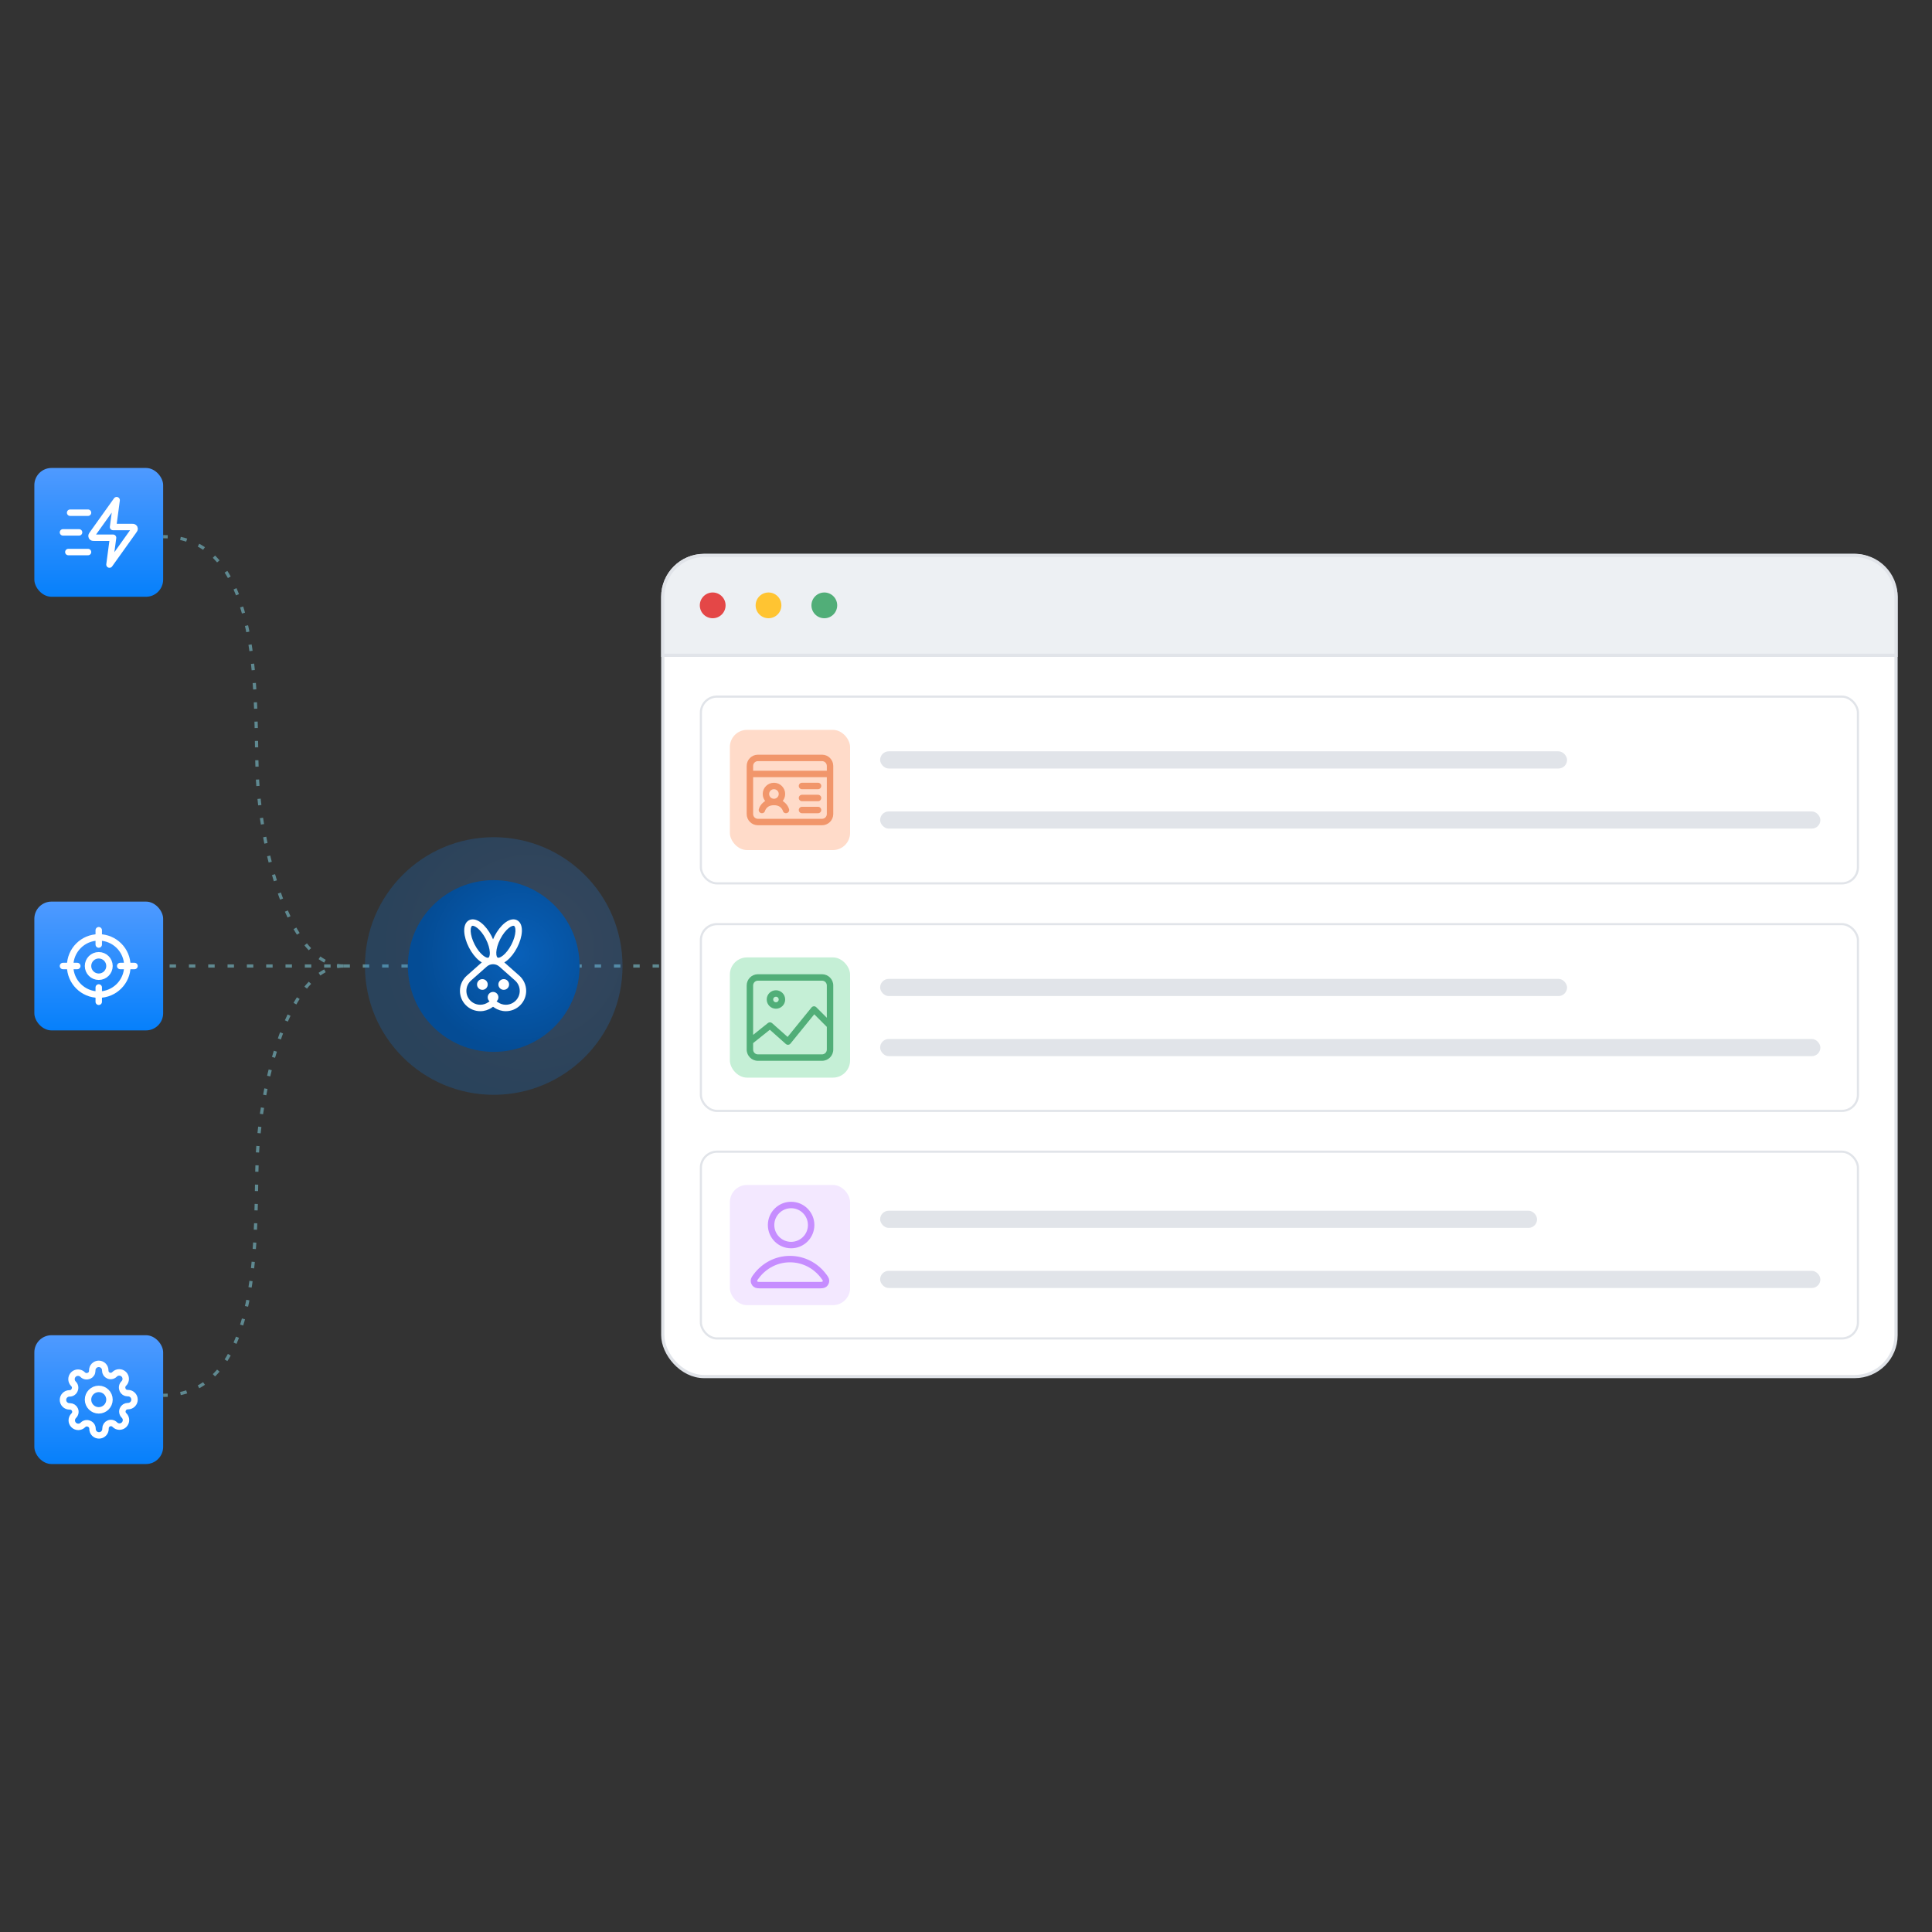 <svg width="450" height="450" viewBox="0 0 450 450" fill="none" xmlns="http://www.w3.org/2000/svg">
<rect x="0" y="0" width="450" height="450" fill="#333333" stroke="none"/>
<mask id="mask0_2101_779" style="mask-type:alpha" maskUnits="userSpaceOnUse" x="0" y="0" width="450" height="450">
<rect width="450" height="450" fill="#D9D9D9"/>
</mask>
<g mask="url(#mask0_2101_779)">
<g opacity="0.5">
<path d="M158 225L38 225" stroke="#8BE0EF" stroke-width="0.75" stroke-linejoin="round" stroke-dasharray="1.5 3"/>
<path d="M80 225C67.083 225 60.614 253.156 59.922 269.542C59.23 285.927 61.758 325 38 325" stroke="#8BE0EF" stroke-width="0.75" stroke-linejoin="round" stroke-dasharray="1.5 3"/>
<path d="M80 225C67.083 225 60.614 196.844 59.922 180.458C59.23 164.073 61.758 125 38 125" stroke="#8BE0EF" stroke-width="0.75" stroke-linejoin="round" stroke-dasharray="1.5 3"/>
</g>
<rect x="8" y="109" width="30" height="30" rx="4" fill="url(#paint0_linear_2101_779)"/>
<path d="M20.5 128.583H15.917M18.417 124H14.667M20.5 119.417H16.333M27.167 116.5L21.67 124.196C21.426 124.536 21.305 124.707 21.31 124.849C21.315 124.972 21.374 125.088 21.472 125.163C21.584 125.25 21.794 125.25 22.212 125.25H26.333L25.5 131.5L30.997 123.804C31.24 123.464 31.362 123.293 31.357 123.151C31.352 123.028 31.293 122.912 31.195 122.837C31.082 122.75 30.873 122.75 30.455 122.75H26.333L27.167 116.5Z" stroke="white" stroke-width="1.5" stroke-linecap="round" stroke-linejoin="round"/>
<rect x="8" y="311" width="30" height="30" rx="4" fill="url(#paint1_linear_2101_779)"/>
<path d="M23 328.5C24.381 328.5 25.5 327.381 25.5 326C25.5 324.619 24.381 323.5 23 323.5C21.619 323.5 20.5 324.619 20.5 326C20.5 327.381 21.619 328.5 23 328.5Z" stroke="white" stroke-width="1.5" stroke-linecap="round" stroke-linejoin="round"/>
<path d="M28.606 328.273C28.505 328.501 28.475 328.755 28.52 329C28.564 329.246 28.681 329.473 28.856 329.651L28.902 329.697C29.043 329.838 29.154 330.005 29.23 330.189C29.307 330.373 29.346 330.57 29.346 330.769C29.346 330.968 29.307 331.165 29.23 331.349C29.154 331.533 29.043 331.7 28.902 331.841C28.761 331.982 28.594 332.093 28.41 332.17C28.226 332.246 28.029 332.285 27.83 332.285C27.631 332.285 27.433 332.246 27.249 332.17C27.066 332.093 26.898 331.982 26.758 331.841L26.712 331.795C26.534 331.621 26.307 331.504 26.061 331.459C25.815 331.414 25.562 331.445 25.333 331.545C25.109 331.641 24.918 331.801 24.784 332.004C24.649 332.207 24.577 332.446 24.576 332.689V332.818C24.576 333.22 24.416 333.605 24.132 333.89C23.848 334.174 23.462 334.333 23.061 334.333C22.659 334.333 22.273 334.174 21.989 333.89C21.705 333.605 21.546 333.22 21.546 332.818V332.75C21.54 332.499 21.459 332.256 21.313 332.052C21.167 331.848 20.963 331.693 20.727 331.606C20.499 331.505 20.245 331.475 20 331.52C19.754 331.564 19.527 331.681 19.349 331.856L19.303 331.901C19.162 332.042 18.995 332.154 18.811 332.23C18.627 332.307 18.43 332.346 18.231 332.346C18.032 332.346 17.835 332.307 17.651 332.23C17.467 332.154 17.3 332.042 17.159 331.901C17.018 331.761 16.907 331.594 16.83 331.41C16.754 331.226 16.715 331.029 16.715 330.83C16.715 330.63 16.754 330.433 16.83 330.249C16.907 330.065 17.018 329.898 17.159 329.758L17.205 329.712C17.379 329.534 17.496 329.307 17.541 329.061C17.586 328.815 17.555 328.562 17.455 328.333C17.359 328.109 17.199 327.918 16.996 327.784C16.793 327.649 16.555 327.577 16.311 327.576H16.182C15.78 327.576 15.395 327.416 15.111 327.132C14.826 326.848 14.667 326.462 14.667 326.061C14.667 325.659 14.826 325.273 15.111 324.989C15.395 324.705 15.78 324.545 16.182 324.545H16.25C16.501 324.54 16.744 324.458 16.948 324.312C17.152 324.167 17.307 323.963 17.394 323.727C17.495 323.499 17.525 323.245 17.48 323C17.436 322.754 17.319 322.527 17.144 322.348L17.099 322.303C16.958 322.162 16.846 321.995 16.77 321.811C16.693 321.627 16.654 321.43 16.654 321.231C16.654 321.032 16.693 320.835 16.77 320.651C16.846 320.467 16.958 320.3 17.099 320.159C17.239 320.018 17.406 319.906 17.59 319.83C17.774 319.754 17.971 319.715 18.171 319.715C18.37 319.715 18.567 319.754 18.751 319.83C18.935 319.906 19.102 320.018 19.242 320.159L19.288 320.205C19.466 320.379 19.693 320.496 19.939 320.541C20.185 320.585 20.438 320.555 20.667 320.455H20.727C20.951 320.359 21.142 320.199 21.277 319.996C21.412 319.793 21.484 319.554 21.485 319.311V319.182C21.485 318.78 21.645 318.395 21.929 318.11C22.213 317.826 22.598 317.667 23 317.667C23.402 317.667 23.787 317.826 24.071 318.11C24.356 318.395 24.515 318.78 24.515 319.182V319.25C24.516 319.494 24.588 319.732 24.723 319.935C24.858 320.138 25.049 320.298 25.273 320.394C25.501 320.495 25.755 320.525 26 320.48C26.246 320.436 26.473 320.319 26.652 320.144L26.697 320.098C26.838 319.958 27.005 319.846 27.189 319.77C27.373 319.693 27.57 319.654 27.769 319.654C27.968 319.654 28.165 319.693 28.349 319.77C28.533 319.846 28.7 319.958 28.841 320.098C28.982 320.239 29.094 320.406 29.17 320.59C29.246 320.774 29.285 320.971 29.285 321.17C29.285 321.37 29.246 321.567 29.17 321.751C29.094 321.935 28.982 322.102 28.841 322.242L28.796 322.288C28.621 322.466 28.504 322.693 28.459 322.939C28.415 323.185 28.445 323.438 28.546 323.667V323.727C28.642 323.951 28.801 324.142 29.004 324.277C29.207 324.412 29.446 324.484 29.689 324.485H29.818C30.22 324.485 30.605 324.644 30.89 324.929C31.174 325.213 31.333 325.598 31.333 326C31.333 326.402 31.174 326.787 30.89 327.071C30.605 327.355 30.22 327.515 29.818 327.515H29.75C29.506 327.516 29.268 327.588 29.065 327.723C28.862 327.858 28.702 328.049 28.606 328.273Z" stroke="white" stroke-width="1.5" stroke-linecap="round" stroke-linejoin="round"/>
<rect x="8" y="210" width="30" height="30" rx="4" fill="url(#paint2_linear_2101_779)"/>
<g clip-path="url(#clip0_2101_779)">
<path d="M31.333 225H28M18 225H14.667M23 220V216.667M23 233.333V230M29.667 225C29.667 228.682 26.682 231.667 23 231.667C19.318 231.667 16.333 228.682 16.333 225C16.333 221.318 19.318 218.333 23 218.333C26.682 218.333 29.667 221.318 29.667 225ZM25.5 225C25.5 226.381 24.381 227.5 23 227.5C21.619 227.5 20.5 226.381 20.5 225C20.5 223.619 21.619 222.5 23 222.5C24.381 222.5 25.5 223.619 25.5 225Z" stroke="white" stroke-width="1.5" stroke-linecap="round" stroke-linejoin="round"/>
</g>
<circle opacity="0.2" cx="115" cy="225" r="30" fill="url(#paint3_radial_2101_779)"/>
<circle cx="115" cy="225" r="20" fill="url(#paint4_radial_2101_779)"/>
<path d="M114.121 234.076L113.697 233.457H113.697L114.121 234.076ZM115.564 234.076L115.989 233.457H115.989L115.564 234.076ZM114.916 233.632L114.492 234.25H114.492L114.916 233.632ZM114.769 233.632L115.193 234.25H115.193L114.769 233.632ZM112.876 224.579L112.379 224.018L112.876 224.579ZM116.809 224.579L117.306 224.018L116.809 224.579ZM120.465 227.818L119.968 228.379L120.465 227.818ZM109.22 227.818L109.717 228.379L109.22 227.818ZM117.33 228.554C116.915 228.554 116.58 228.889 116.58 229.304C116.58 229.718 116.915 230.054 117.33 230.054V228.554ZM117.34 230.054C117.754 230.054 118.09 229.718 118.09 229.304C118.09 228.889 117.754 228.554 117.34 228.554V230.054ZM112.356 228.554C111.942 228.554 111.606 228.889 111.606 229.304C111.606 229.718 111.942 230.054 112.356 230.054V228.554ZM112.366 230.054C112.78 230.054 113.116 229.718 113.116 229.304C113.116 228.889 112.78 228.554 112.366 228.554V230.054ZM114.843 231.538C114.428 231.538 114.093 231.874 114.093 232.288C114.093 232.702 114.428 233.038 114.843 233.038V231.538ZM114.853 233.038C115.267 233.038 115.603 232.702 115.603 232.288C115.603 231.874 115.267 231.538 114.853 231.538V233.038ZM109.22 227.818L109.717 228.379L113.374 225.141L112.876 224.579L112.379 224.018L108.723 227.256L109.22 227.818ZM116.809 224.579L116.312 225.141L119.968 228.379L120.465 227.818L120.963 227.256L117.306 224.018L116.809 224.579ZM115.564 234.076L115.989 233.457L115.341 233.013L114.916 233.632L114.492 234.25L115.14 234.694L115.564 234.076ZM114.769 233.632L114.345 233.013L113.697 233.457L114.121 234.076L114.545 234.694L115.193 234.25L114.769 233.632ZM114.121 234.076L113.697 233.457C113.158 233.827 112.518 234.025 111.864 234.025V234.775V235.525C112.82 235.525 113.756 235.235 114.545 234.694L114.121 234.076ZM117.821 234.775V234.025C117.167 234.025 116.527 233.827 115.989 233.457L115.564 234.076L115.14 234.694C115.929 235.235 116.865 235.525 117.821 235.525V234.775ZM114.916 233.632L115.341 233.013C115.041 232.807 114.645 232.807 114.345 233.013L114.769 233.632L115.193 234.25C114.982 234.395 114.703 234.395 114.492 234.25L114.916 233.632ZM112.876 224.579L113.374 225.141C114.212 224.398 115.473 224.398 116.312 225.141L116.809 224.579L117.306 224.018C115.9 222.772 113.785 222.772 112.379 224.018L112.876 224.579ZM107.879 230.796H107.129C107.129 233.409 109.254 235.525 111.864 235.525V234.775V234.025C110.08 234.025 108.629 232.578 108.629 230.796H107.879ZM121.806 230.796H121.056C121.056 232.578 119.606 234.025 117.821 234.025V234.775V235.525C120.431 235.525 122.556 233.409 122.556 230.796H121.806ZM121.806 230.796H122.556C122.556 229.442 121.976 228.154 120.963 227.256L120.465 227.818L119.968 228.379C120.66 228.992 121.056 229.872 121.056 230.796H121.806ZM107.879 230.796H108.629C108.629 229.872 109.025 228.992 109.717 228.379L109.22 227.818L108.723 227.256C107.709 228.154 107.129 229.442 107.129 230.796H107.879ZM117.33 229.304V230.054H117.34V229.304V228.554H117.33V229.304ZM117.827 229.304H117.077C117.077 229.164 117.19 229.051 117.33 229.051V229.801V230.551C118.018 230.551 118.577 229.992 118.577 229.304H117.827ZM117.33 229.801V229.051C117.469 229.051 117.582 229.164 117.582 229.304H116.832H116.082C116.082 229.992 116.641 230.551 117.33 230.551V229.801ZM116.832 229.304H117.582C117.582 229.443 117.469 229.556 117.33 229.556V228.806V228.056C116.641 228.056 116.082 228.615 116.082 229.304H116.832ZM117.33 228.806V229.556C117.19 229.556 117.077 229.443 117.077 229.304H117.827H118.577C118.577 228.615 118.018 228.056 117.33 228.056V228.806ZM112.356 229.304V230.054H112.366V229.304V228.554H112.356V229.304ZM112.853 229.304H112.103C112.103 229.164 112.216 229.051 112.356 229.051V229.801V230.551C113.045 230.551 113.603 229.992 113.603 229.304H112.853ZM112.356 229.801V229.051C112.495 229.051 112.608 229.164 112.608 229.304H111.858H111.108C111.108 229.992 111.667 230.551 112.356 230.551V229.801ZM111.858 229.304H112.608C112.608 229.443 112.495 229.556 112.356 229.556V228.806V228.056C111.667 228.056 111.108 228.615 111.108 229.304H111.858ZM112.356 228.806V229.556C112.216 229.556 112.103 229.443 112.103 229.304H112.853H113.603C113.603 228.615 113.045 228.056 112.356 228.056V228.806ZM114.843 232.288V233.038H114.853V232.288V231.538H114.843V232.288ZM115.34 232.288H114.59C114.59 232.148 114.703 232.035 114.843 232.035V232.785V233.535C115.532 233.535 116.09 232.977 116.09 232.288H115.34ZM114.843 232.785V232.035C114.982 232.035 115.095 232.148 115.095 232.288H114.345H113.595C113.595 232.977 114.154 233.535 114.843 233.535V232.785ZM114.345 232.288H115.095C115.095 232.427 114.982 232.54 114.843 232.54V231.79V231.04C114.154 231.04 113.595 231.599 113.595 232.288H114.345ZM114.843 231.79V232.54C114.703 232.54 114.59 232.427 114.59 232.288H115.34H116.09C116.09 231.599 115.532 231.04 114.843 231.04V231.79ZM113.824 218.371L113.157 218.714C113.741 219.848 114.043 220.947 114.087 221.786C114.135 222.703 113.877 222.996 113.768 223.051L114.103 223.722L114.439 224.392C115.415 223.903 115.638 222.727 115.585 221.708C115.528 220.61 115.148 219.305 114.491 218.028L113.824 218.371ZM114.103 223.722L113.768 223.051C113.712 223.079 113.597 223.108 113.374 223.043C113.148 222.976 112.857 222.821 112.525 222.555C111.862 222.022 111.142 221.132 110.559 219.998L109.892 220.341L109.225 220.684C109.882 221.961 110.725 223.033 111.586 223.724C112.016 224.069 112.478 224.342 112.949 224.481C113.425 224.622 113.952 224.636 114.439 224.392L114.103 223.722ZM109.892 220.341L110.559 219.998C109.976 218.864 109.673 217.766 109.63 216.926C109.582 216.009 109.84 215.716 109.949 215.661L109.613 214.99L109.277 214.32C108.301 214.809 108.079 215.985 108.132 217.004C108.189 218.102 108.569 219.407 109.225 220.684L109.892 220.341ZM109.613 214.99L109.949 215.661C110.005 215.633 110.12 215.604 110.342 215.669C110.569 215.736 110.859 215.891 111.192 216.157C111.854 216.69 112.574 217.58 113.157 218.714L113.824 218.371L114.491 218.028C113.835 216.751 112.992 215.679 112.131 214.988C111.701 214.643 111.239 214.37 110.768 214.231C110.292 214.09 109.765 214.076 109.277 214.32L109.613 214.99ZM115.861 218.371L115.194 218.028C114.537 219.305 114.157 220.61 114.1 221.708C114.047 222.727 114.27 223.903 115.246 224.392L115.582 223.722L115.918 223.051C115.808 222.996 115.55 222.703 115.598 221.786C115.642 220.947 115.945 219.848 116.528 218.714L115.861 218.371ZM115.582 223.722L115.246 224.392C115.733 224.636 116.261 224.622 116.736 224.481C117.207 224.342 117.669 224.069 118.099 223.724C118.96 223.033 119.803 221.961 120.46 220.684L119.793 220.341L119.126 219.998C118.543 221.132 117.823 222.022 117.16 222.555C116.828 222.821 116.538 222.976 116.311 223.043C116.089 223.108 115.973 223.079 115.918 223.051L115.582 223.722ZM119.793 220.341L120.46 220.684C121.117 219.407 121.496 218.102 121.554 217.004C121.607 215.985 121.384 214.809 120.408 214.32L120.072 214.99L119.736 215.661C119.846 215.716 120.103 216.009 120.056 216.926C120.012 217.766 119.709 218.864 119.126 219.998L119.793 220.341ZM120.072 214.99L120.408 214.32C119.921 214.076 119.393 214.09 118.918 214.231C118.447 214.37 117.985 214.643 117.555 214.988C116.693 215.679 115.851 216.751 115.194 218.028L115.861 218.371L116.528 218.714C117.111 217.58 117.831 216.69 118.494 216.157C118.826 215.891 119.116 215.736 119.343 215.669C119.565 215.604 119.68 215.633 119.736 215.661L120.072 214.99Z" fill="white"/>
<rect x="154.375" y="129.375" width="287.25" height="191.25" rx="9.625" fill="white" stroke="#E1E4E9" stroke-width="0.75"/>
<rect x="163.25" y="162.25" width="269.5" height="43.5" rx="3.75" fill="white" stroke="#E1E4E9" stroke-width="0.5"/>
<rect x="163.25" y="215.25" width="269.5" height="43.5" rx="3.75" fill="white" stroke="#E1E4E9" stroke-width="0.5"/>
<rect x="163.25" y="268.25" width="269.5" height="43.5" rx="3.75" fill="white" stroke="#E1E4E9" stroke-width="0.5"/>
<path d="M164 129.375H432C437.316 129.375 441.625 133.684 441.625 139V152.625H154.375V139C154.375 133.684 158.684 129.375 164 129.375Z" fill="#EDF0F3" stroke="#E1E4E9" stroke-width="0.75"/>
<circle cx="166" cy="141" r="3" fill="#E44747"/>
<circle cx="192" cy="141" r="3" fill="#51AE78"/>
<circle cx="179" cy="141" r="3" fill="#FFC432"/>
<rect x="170" y="170" width="28" height="28" rx="4" fill="#FFDBC9"/>
<path d="M193.333 178.4V189.6C193.333 190.631 192.497 191.467 191.467 191.467H176.533C175.502 191.467 174.667 190.631 174.667 189.6V178.4M193.333 178.4C193.333 177.369 192.497 176.533 191.467 176.533H176.533C175.502 176.533 174.667 177.369 174.667 178.4M193.333 178.4V180.267H174.667V178.4M180.267 186.8C181.297 186.8 182.133 185.964 182.133 184.933C182.133 183.902 181.297 183.067 180.267 183.067C179.236 183.067 178.4 183.902 178.4 184.933C178.4 185.964 179.236 186.8 180.267 186.8ZM180.267 186.8C177.933 186.8 177.467 188.667 177.467 188.667M180.267 186.8C182.6 186.8 183.067 188.667 183.067 188.667M186.8 185.867H190.533M186.8 183.067H190.533M186.8 188.667H190.533" stroke="#F1966B" stroke-width="1.5" stroke-linecap="round"/>
<rect x="205" y="175" width="160" height="4" rx="2" fill="#E1E4E9"/>
<rect x="205" y="189" width="219" height="4" rx="2" fill="#E1E4E9"/>
<rect x="205" y="228" width="160" height="4" rx="2" fill="#E1E4E9"/>
<rect x="205" y="242" width="219" height="4" rx="2" fill="#E1E4E9"/>
<rect x="170" y="223" width="28" height="28" rx="4" fill="#C5EFD6"/>
<path d="M179.333 238.867L179.831 238.306C179.558 238.063 179.15 238.053 178.865 238.281L179.333 238.867ZM183.533 242.6L183.035 243.161C183.188 243.297 183.39 243.364 183.594 243.348C183.798 243.331 183.986 243.232 184.115 243.073L183.533 242.6ZM189.6 235.133L190.13 234.603C189.98 234.453 189.773 234.373 189.561 234.384C189.349 234.395 189.152 234.496 189.018 234.66L189.6 235.133ZM176.533 227.667V228.417H191.467V227.667V226.917H176.533V227.667ZM193.333 229.533H192.583V244.467H193.333H194.083V229.533H193.333ZM191.467 246.333V245.583H176.533V246.333V247.083H191.467V246.333ZM174.667 244.467H175.417V229.533H174.667H173.917V244.467H174.667ZM176.533 246.333V245.583C175.916 245.583 175.417 245.083 175.417 244.467H174.667H173.917C173.917 245.912 175.088 247.083 176.533 247.083V246.333ZM193.333 244.467H192.583C192.583 245.083 192.083 245.583 191.467 245.583V246.333V247.083C192.912 247.083 194.083 245.912 194.083 244.467H193.333ZM191.467 227.667V228.417C192.083 228.417 192.583 228.917 192.583 229.533H193.333H194.083C194.083 228.088 192.912 226.917 191.467 226.917V227.667ZM176.533 227.667V226.917C175.088 226.917 173.917 228.088 173.917 229.533H174.667H175.417C175.417 228.917 175.916 228.417 176.533 228.417V227.667ZM174.667 242.6L175.135 243.186L179.802 239.452L179.333 238.867L178.865 238.281L174.198 242.014L174.667 242.6ZM179.333 238.867L178.835 239.427L183.035 243.161L183.533 242.6L184.031 242.039L179.831 238.306L179.333 238.867ZM183.533 242.6L184.115 243.073L190.182 235.606L189.6 235.133L189.018 234.66L182.951 242.127L183.533 242.6ZM189.6 235.133L189.07 235.664L192.803 239.397L193.333 238.867L193.864 238.336L190.13 234.603L189.6 235.133ZM182.133 232.8H181.383C181.383 233.159 181.092 233.45 180.733 233.45V234.2V234.95C181.921 234.95 182.883 233.987 182.883 232.8H182.133ZM180.733 234.2V233.45C180.374 233.45 180.083 233.159 180.083 232.8H179.333H178.583C178.583 233.987 179.546 234.95 180.733 234.95V234.2ZM179.333 232.8H180.083C180.083 232.441 180.374 232.15 180.733 232.15V231.4V230.65C179.546 230.65 178.583 231.613 178.583 232.8H179.333ZM180.733 231.4V232.15C181.092 232.15 181.383 232.441 181.383 232.8H182.133H182.883C182.883 231.613 181.921 230.65 180.733 230.65V231.4Z" fill="#51AE78"/>
<rect x="205" y="282" width="153.013" height="4" rx="2" fill="#E1E4E9"/>
<rect x="205" y="296" width="219" height="4" rx="2" fill="#E1E4E9"/>
<rect x="170" y="276" width="28" height="28" rx="4" fill="#F3E8FF"/>
<path d="M184 293.267C180.814 293.267 177.98 294.814 176.176 297.216C175.788 297.733 175.594 297.991 175.6 298.341C175.605 298.611 175.773 298.951 175.984 299.118C176.258 299.333 176.636 299.333 177.393 299.333H190.606C191.363 299.333 191.742 299.333 192.015 299.118C192.226 298.951 192.395 298.611 192.4 298.341C192.406 297.991 192.212 297.733 191.824 297.216C190.02 294.814 187.186 293.267 184 293.267Z" stroke="#C68DFF" stroke-width="1.5" stroke-linecap="round" stroke-linejoin="round"/>
<path d="M184.267 290C186.844 290 188.933 287.911 188.933 285.333C188.933 282.756 186.844 280.667 184.267 280.667C181.689 280.667 179.6 282.756 179.6 285.333C179.6 287.911 181.689 290 184.267 290Z" stroke="#C68DFF" stroke-width="1.5" stroke-linecap="round" stroke-linejoin="round"/>
</g>
<defs>
<linearGradient id="paint0_linear_2101_779" x1="23" y1="109" x2="23" y2="139" gradientUnits="userSpaceOnUse">
<stop stop-color="#4F9AFF"/>
<stop offset="1" stop-color="#0680FB"/>
</linearGradient>
<linearGradient id="paint1_linear_2101_779" x1="23" y1="311" x2="23" y2="341" gradientUnits="userSpaceOnUse">
<stop stop-color="#4F9AFF"/>
<stop offset="1" stop-color="#0680FB"/>
</linearGradient>
<linearGradient id="paint2_linear_2101_779" x1="23" y1="210" x2="23" y2="240" gradientUnits="userSpaceOnUse">
<stop stop-color="#4F9AFF"/>
<stop offset="1" stop-color="#0680FB"/>
</linearGradient>
<radialGradient id="paint3_radial_2101_779" cx="0" cy="0" r="1" gradientUnits="userSpaceOnUse" gradientTransform="translate(123.333 220.833) rotate(90) scale(34.167)">
<stop stop-color="#4F9AFF"/>
<stop offset="1" stop-color="#0680FB"/>
</radialGradient>
<radialGradient id="paint4_radial_2101_779" cx="0" cy="0" r="1" gradientUnits="userSpaceOnUse" gradientTransform="translate(120.556 222.222) rotate(90) scale(22.778)">
<stop stop-color="#0860B9"/>
<stop offset="1" stop-color="#044C95"/>
</radialGradient>
<clipPath id="clip0_2101_779">
<rect width="20" height="20" fill="white" transform="translate(13 215)"/>
</clipPath>
</defs>
</svg>
